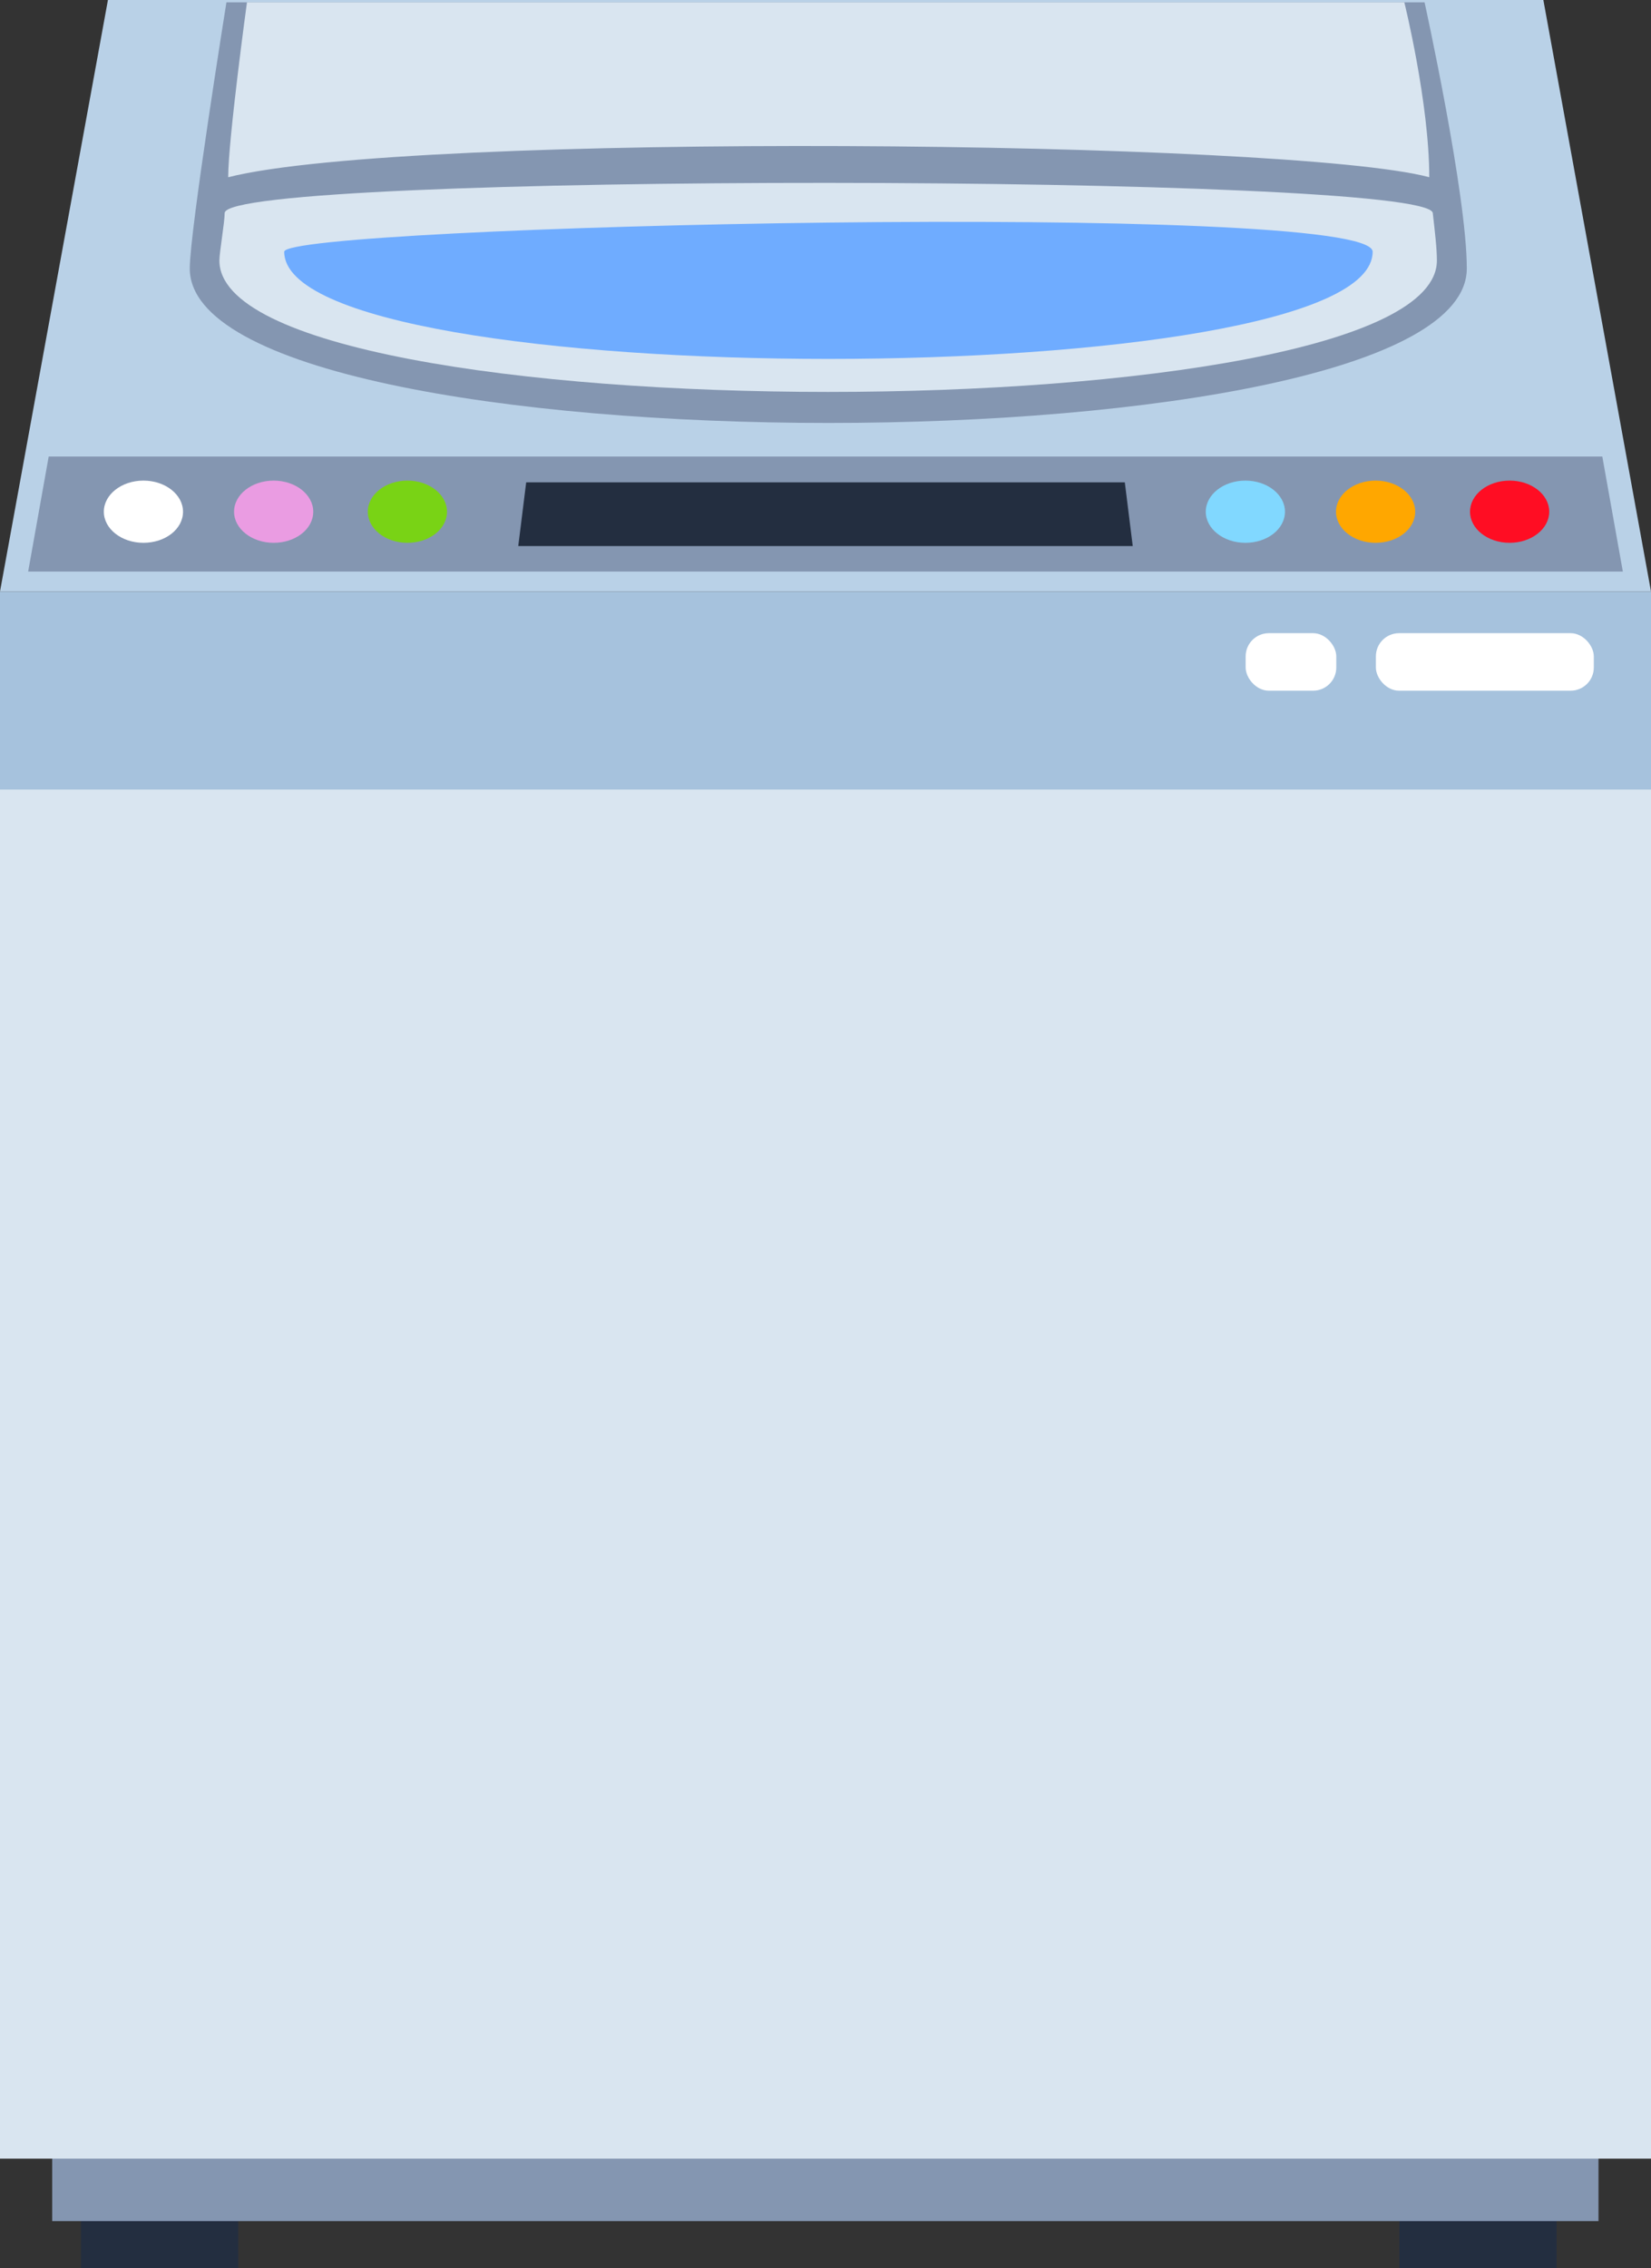 <?xml version="1.0" encoding="UTF-8"?><svg id="_レイヤー_2" xmlns="http://www.w3.org/2000/svg" viewBox="0 0 56.29 77.3"><rect x="0" y="0" width="56.29" height="77.3" fill="#333333" stroke="none"/><defs><style>.cls-1{fill:#81d8ff;}.cls-2{fill:#79d315;}.cls-3{fill:#232e40;}.cls-4{fill:#fff;}.cls-5{fill:#ea9ce2;}.cls-6{fill:#8496b1;}.cls-7{fill:#ff0d23;}.cls-8{fill:#b9d1e7;}.cls-9{fill:#a6c2dd;}.cls-10{fill:#6facff;}.cls-11{fill:#d9e5f0;}.cls-12{fill:#ffa700;}</style></defs><g id="_レイヤー_1-2"><rect class="cls-3" x="2.76" y="71.94" width="5.36" height="5.36"/><rect class="cls-3" x="47.71" y="71.94" width="5.36" height="5.36"/><rect class="cls-6" x="1.78" y="70.95" width="52.72" height="4.75"/><rect class="cls-11" y="25.93" width="56.29" height="47.64"/><rect class="cls-9" y="20.16" width="56.29" height="6.75"/><polygon class="cls-8" points="56.29 20.16 0 20.16 3.68 0 52.62 0 56.29 20.16"/><polygon class="cls-6" points="55.33 19.48 .96 19.48 1.66 15.56 54.63 15.56 55.33 19.48"/><polygon class="cls-3" points="38.62 18.61 17.67 18.61 17.94 16.44 38.35 16.44 38.62 18.61"/><path class="cls-6" d="M7.72.08h40.85s1.44,6.54,1.44,9.07c0,7.02-43.54,7.02-43.54,0C6.47,7.87,7.72.08,7.72.08Z"/><path class="cls-11" d="M8.42.08h39.46s.85,3.43.85,5.96c-4.73-1.27-34.77-1.56-40.95,0,0-1.28.64-5.96.64-5.96Z"/><path class="cls-11" d="M48.85,7.26c.07.63.14,1.19.14,1.62,0,5.97-41.51,5.97-41.51,0,0-.27.18-1.31.18-1.62.02-1.39,41.03-1.35,41.19,0Z"/><path class="cls-10" d="M46.8,8.58c0,4.87-37.11,4.87-37.11,0,0-.89,37.11-1.76,37.11,0Z"/><ellipse class="cls-7" cx="51.47" cy="17.44" rx="1.35" ry="1.06"/><path class="cls-12" d="M48.25,17.44c0,.59-.6,1.06-1.35,1.06s-1.35-.48-1.35-1.06.6-1.06,1.35-1.06,1.35.48,1.35,1.06Z"/><path class="cls-1" d="M43.81,17.44c0,.59-.6,1.06-1.35,1.06s-1.35-.48-1.35-1.06.6-1.06,1.35-1.06,1.35.48,1.35,1.06Z"/><path class="cls-2" d="M15.24,17.44c0,.59-.6,1.06-1.35,1.06s-1.35-.48-1.35-1.06.6-1.06,1.35-1.06,1.35.48,1.35,1.06Z"/><path class="cls-5" d="M10.68,17.44c0,.59-.6,1.06-1.35,1.06s-1.35-.48-1.35-1.06.6-1.06,1.35-1.06,1.35.48,1.35,1.06Z"/><path class="cls-4" d="M6.24,17.44c0,.59-.6,1.06-1.35,1.06s-1.35-.48-1.35-1.06.6-1.06,1.35-1.06,1.35.48,1.35,1.06Z"/><rect class="cls-4" x="46.91" y="21.58" width="7.43" height="1.96" rx=".79" ry=".79"/><rect class="cls-4" x="42.47" y="21.58" width="3.09" height="1.96" rx=".79" ry=".79"/></g></svg>